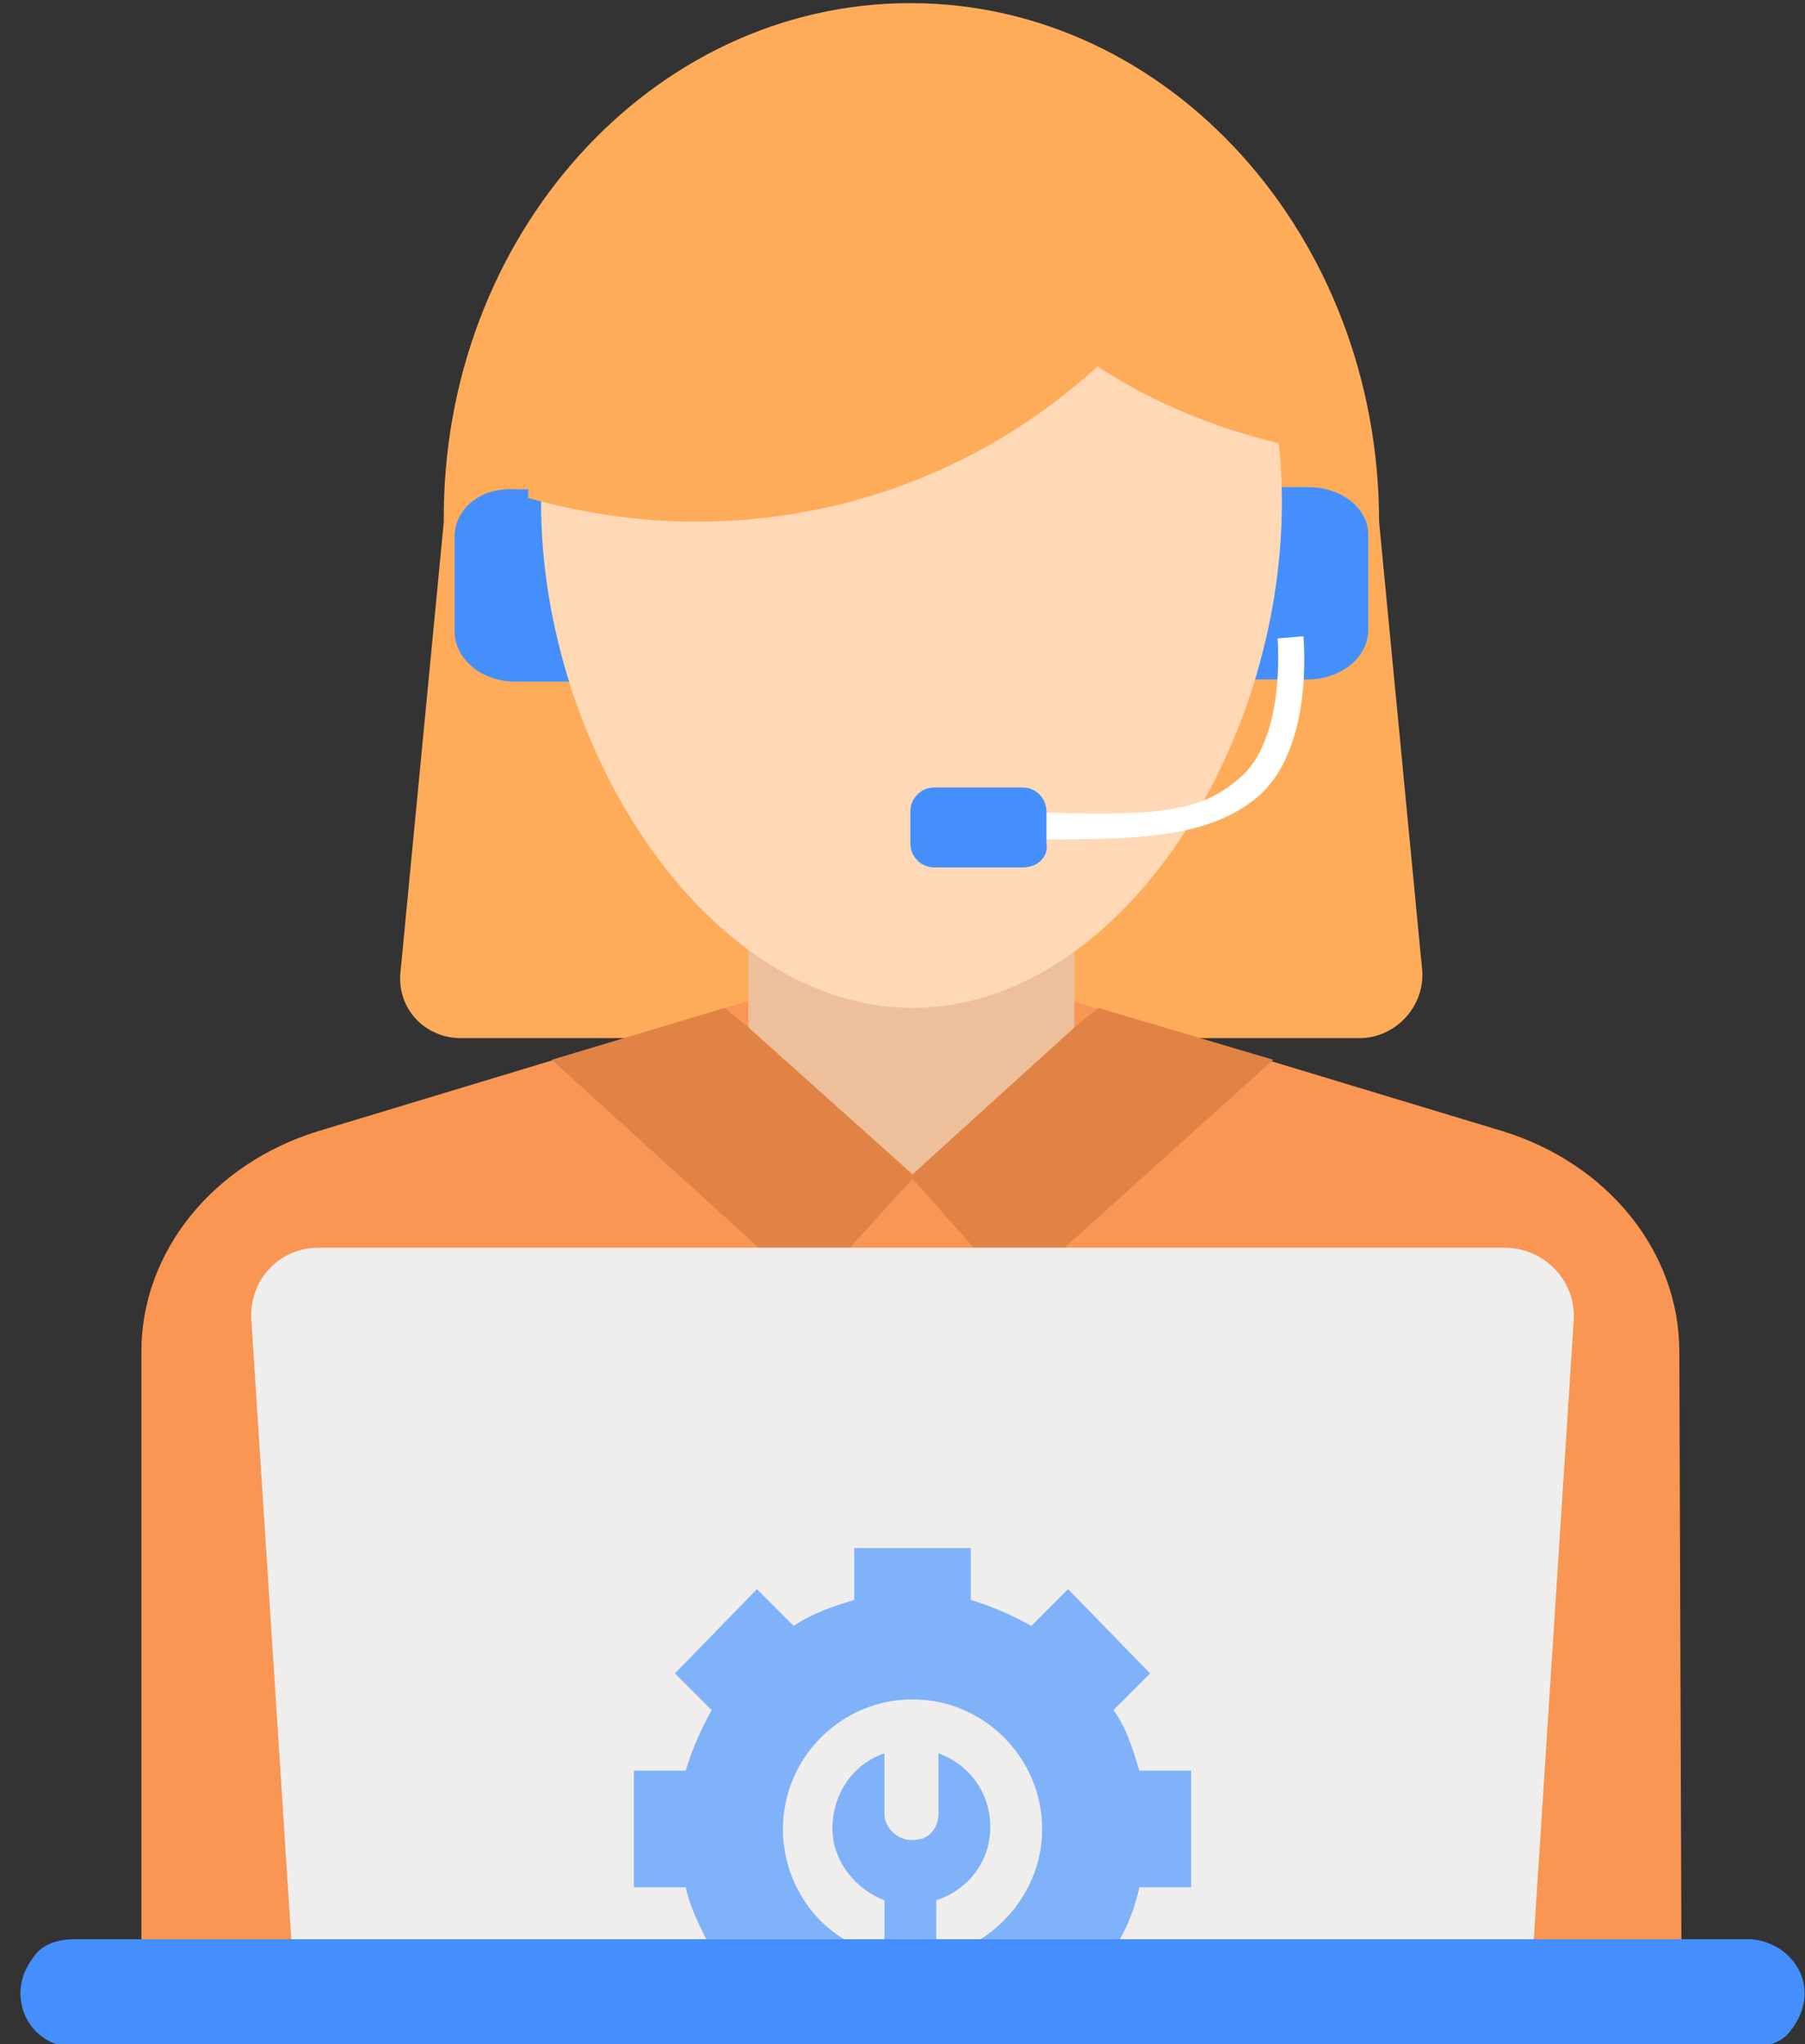 <svg width="53" height="60" viewBox="0 0 53 60" fill="none" xmlns="http://www.w3.org/2000/svg">
<rect x="0" y="0" width="53" height="60" fill="#333333" stroke="none"/>
<path d="M39.923 30.472H13.538C12.46 30.472 11.636 29.584 11.762 28.506L13.031 15.314C12.967 6.942 19.12 0.092 26.731 0.092C34.342 0.092 40.494 6.942 40.494 15.314L41.762 28.506C41.826 29.584 40.938 30.472 39.923 30.472Z" fill="#FFAC5A"/>
<path d="M38.401 14.299H36.688V19.944H38.401C39.352 19.944 40.177 19.309 40.177 18.485V15.694C40.177 14.933 39.416 14.299 38.401 14.299Z" fill="#448FFC"/>
<path d="M13.349 15.757V18.548C13.349 19.309 14.11 20.007 15.125 20.007H16.837V14.362H15.125C14.11 14.298 13.349 14.933 13.349 15.757Z" fill="#448FFC"/>
<path d="M49.374 57.871H4.152V39.668C4.152 36.751 6.245 34.15 9.353 33.199L22.355 29.267C25.272 28.379 28.317 28.379 31.107 29.267L44.109 33.199C47.217 34.15 49.31 36.751 49.31 39.668L49.374 57.871Z" fill="#F99653"/>
<path d="M37.323 42.206H29.775V43.855H37.323V42.206Z" fill="#FFD551"/>
<path d="M31.551 21.275H21.974V34.595H31.551V21.275Z" fill="#EDBF9A"/>
<path d="M37.64 14.742C37.64 22.1 32.757 29.584 26.795 29.584C20.833 29.584 15.886 22.036 15.886 14.742C15.886 7.448 20.769 2.945 26.795 2.945C32.82 2.945 37.64 7.385 37.64 14.742Z" fill="#FFD9B6"/>
<path d="M14.553 44.68H14.236C13.919 44.68 13.602 44.933 13.602 45.314V57.809H15.251V45.377C15.188 44.997 14.87 44.68 14.553 44.68Z" fill="#E08344"/>
<path d="M39.353 44.68H39.036C38.718 44.68 38.401 44.933 38.401 45.314V57.809H40.05V45.377C39.987 44.997 39.733 44.68 39.353 44.68Z" fill="#E08344"/>
<path d="M31.551 30.156L26.794 34.469L21.974 30.156L21.276 29.585L16.202 31.107L23.75 37.957L26.794 34.596L29.775 37.957L37.386 31.107L32.249 29.585L31.551 30.156Z" fill="#E08344"/>
<path d="M31.108 24.637C30.347 24.637 30.156 24.637 29.205 24.573H28.254V23.812H29.205C33.581 23.939 35.04 24.003 36.372 22.861C37.767 21.719 37.514 18.802 37.514 18.738L38.275 18.675C38.275 18.802 38.592 22.036 36.879 23.432C35.611 24.447 33.962 24.637 31.108 24.637Z" fill="white"/>
<path d="M30.029 25.461H27.429C27.049 25.461 26.731 25.144 26.731 24.763V23.812C26.731 23.431 27.049 23.114 27.429 23.114H30.029C30.41 23.114 30.727 23.431 30.727 23.812V24.763C30.791 25.144 30.474 25.461 30.029 25.461Z" fill="#448FFC"/>
<path d="M9.353 36.624H44.173C45.378 36.624 46.329 37.639 46.203 38.844L44.934 58.506H8.655L7.387 38.844C7.26 37.639 8.148 36.624 9.353 36.624Z" fill="#EFEEED"/>
<path d="M29.077 53.621C29.077 52.606 28.443 51.782 27.555 51.465V53.241C27.555 53.621 27.301 54.002 26.857 54.002C26.413 54.065 25.969 53.685 25.969 53.241V51.465C25.018 51.782 24.384 52.733 24.447 53.812C24.511 54.7 25.145 55.461 25.969 55.778V58.124H27.492V55.778C28.443 55.461 29.077 54.636 29.077 53.621Z" fill="#80B2F9"/>
<path d="M33.454 55.398H34.976V51.973H33.454C33.263 51.339 33.073 50.705 32.693 50.197L33.771 49.119L31.361 46.645L30.282 47.724C29.712 47.407 29.141 47.153 28.507 46.963V45.44H25.082V46.963C24.447 47.153 23.877 47.343 23.306 47.724L22.227 46.645L19.817 49.119L20.896 50.197C20.578 50.768 20.325 51.339 20.134 51.973H18.612V55.398H20.134C20.261 55.969 20.515 56.476 20.769 56.984C20.769 57.047 20.832 57.111 20.896 57.174L19.817 58.252L21.657 60.092H22.798L23.306 59.584C23.623 59.774 24.003 59.965 24.32 60.092H29.268C29.648 59.965 29.965 59.774 30.282 59.584L30.79 60.092H31.931L33.834 58.252L32.756 57.174C32.819 57.111 32.819 57.047 32.883 56.92C33.137 56.476 33.327 55.969 33.454 55.398ZM27.555 57.428C27.302 57.491 27.048 57.491 26.794 57.491C26.54 57.491 26.287 57.491 26.033 57.428C25.652 57.364 25.272 57.174 24.891 56.984C23.75 56.349 22.989 55.081 22.989 53.686C22.989 51.593 24.701 49.88 26.794 49.88C28.887 49.88 30.6 51.593 30.6 53.686C30.6 55.081 29.838 56.286 28.697 56.984C28.38 57.174 27.936 57.301 27.555 57.428Z" fill="#80B2F9"/>
<path d="M52.989 58.505C52.989 58.95 52.799 59.33 52.545 59.647C52.291 59.964 51.847 60.091 51.403 60.091H2.186C1.298 60.091 0.6 59.394 0.6 58.505C0.6 58.062 0.79 57.681 1.044 57.364C1.298 57.047 1.742 56.92 2.186 56.92H51.403C52.291 56.983 52.989 57.681 52.989 58.505Z" fill="#448FFC"/>
<path d="M36.245 5.292C35.484 7.005 34.406 8.527 33.137 9.859C29.966 13.22 25.463 15.313 20.452 15.313C18.739 15.313 17.09 15.06 15.505 14.616C15.759 6.878 20.896 2.121 27.365 1.931C27.492 1.931 27.619 1.931 27.746 1.931C31.107 1.931 34.025 3.136 36.245 5.292Z" fill="#FFAC5A"/>
<path d="M37.64 13.031C35.166 12.46 32.883 11.382 30.98 9.86C32.249 8.528 33.327 7.005 34.088 5.293C35.928 7.196 37.26 9.796 37.64 13.031Z" fill="#FFAC5A"/>
</svg>
